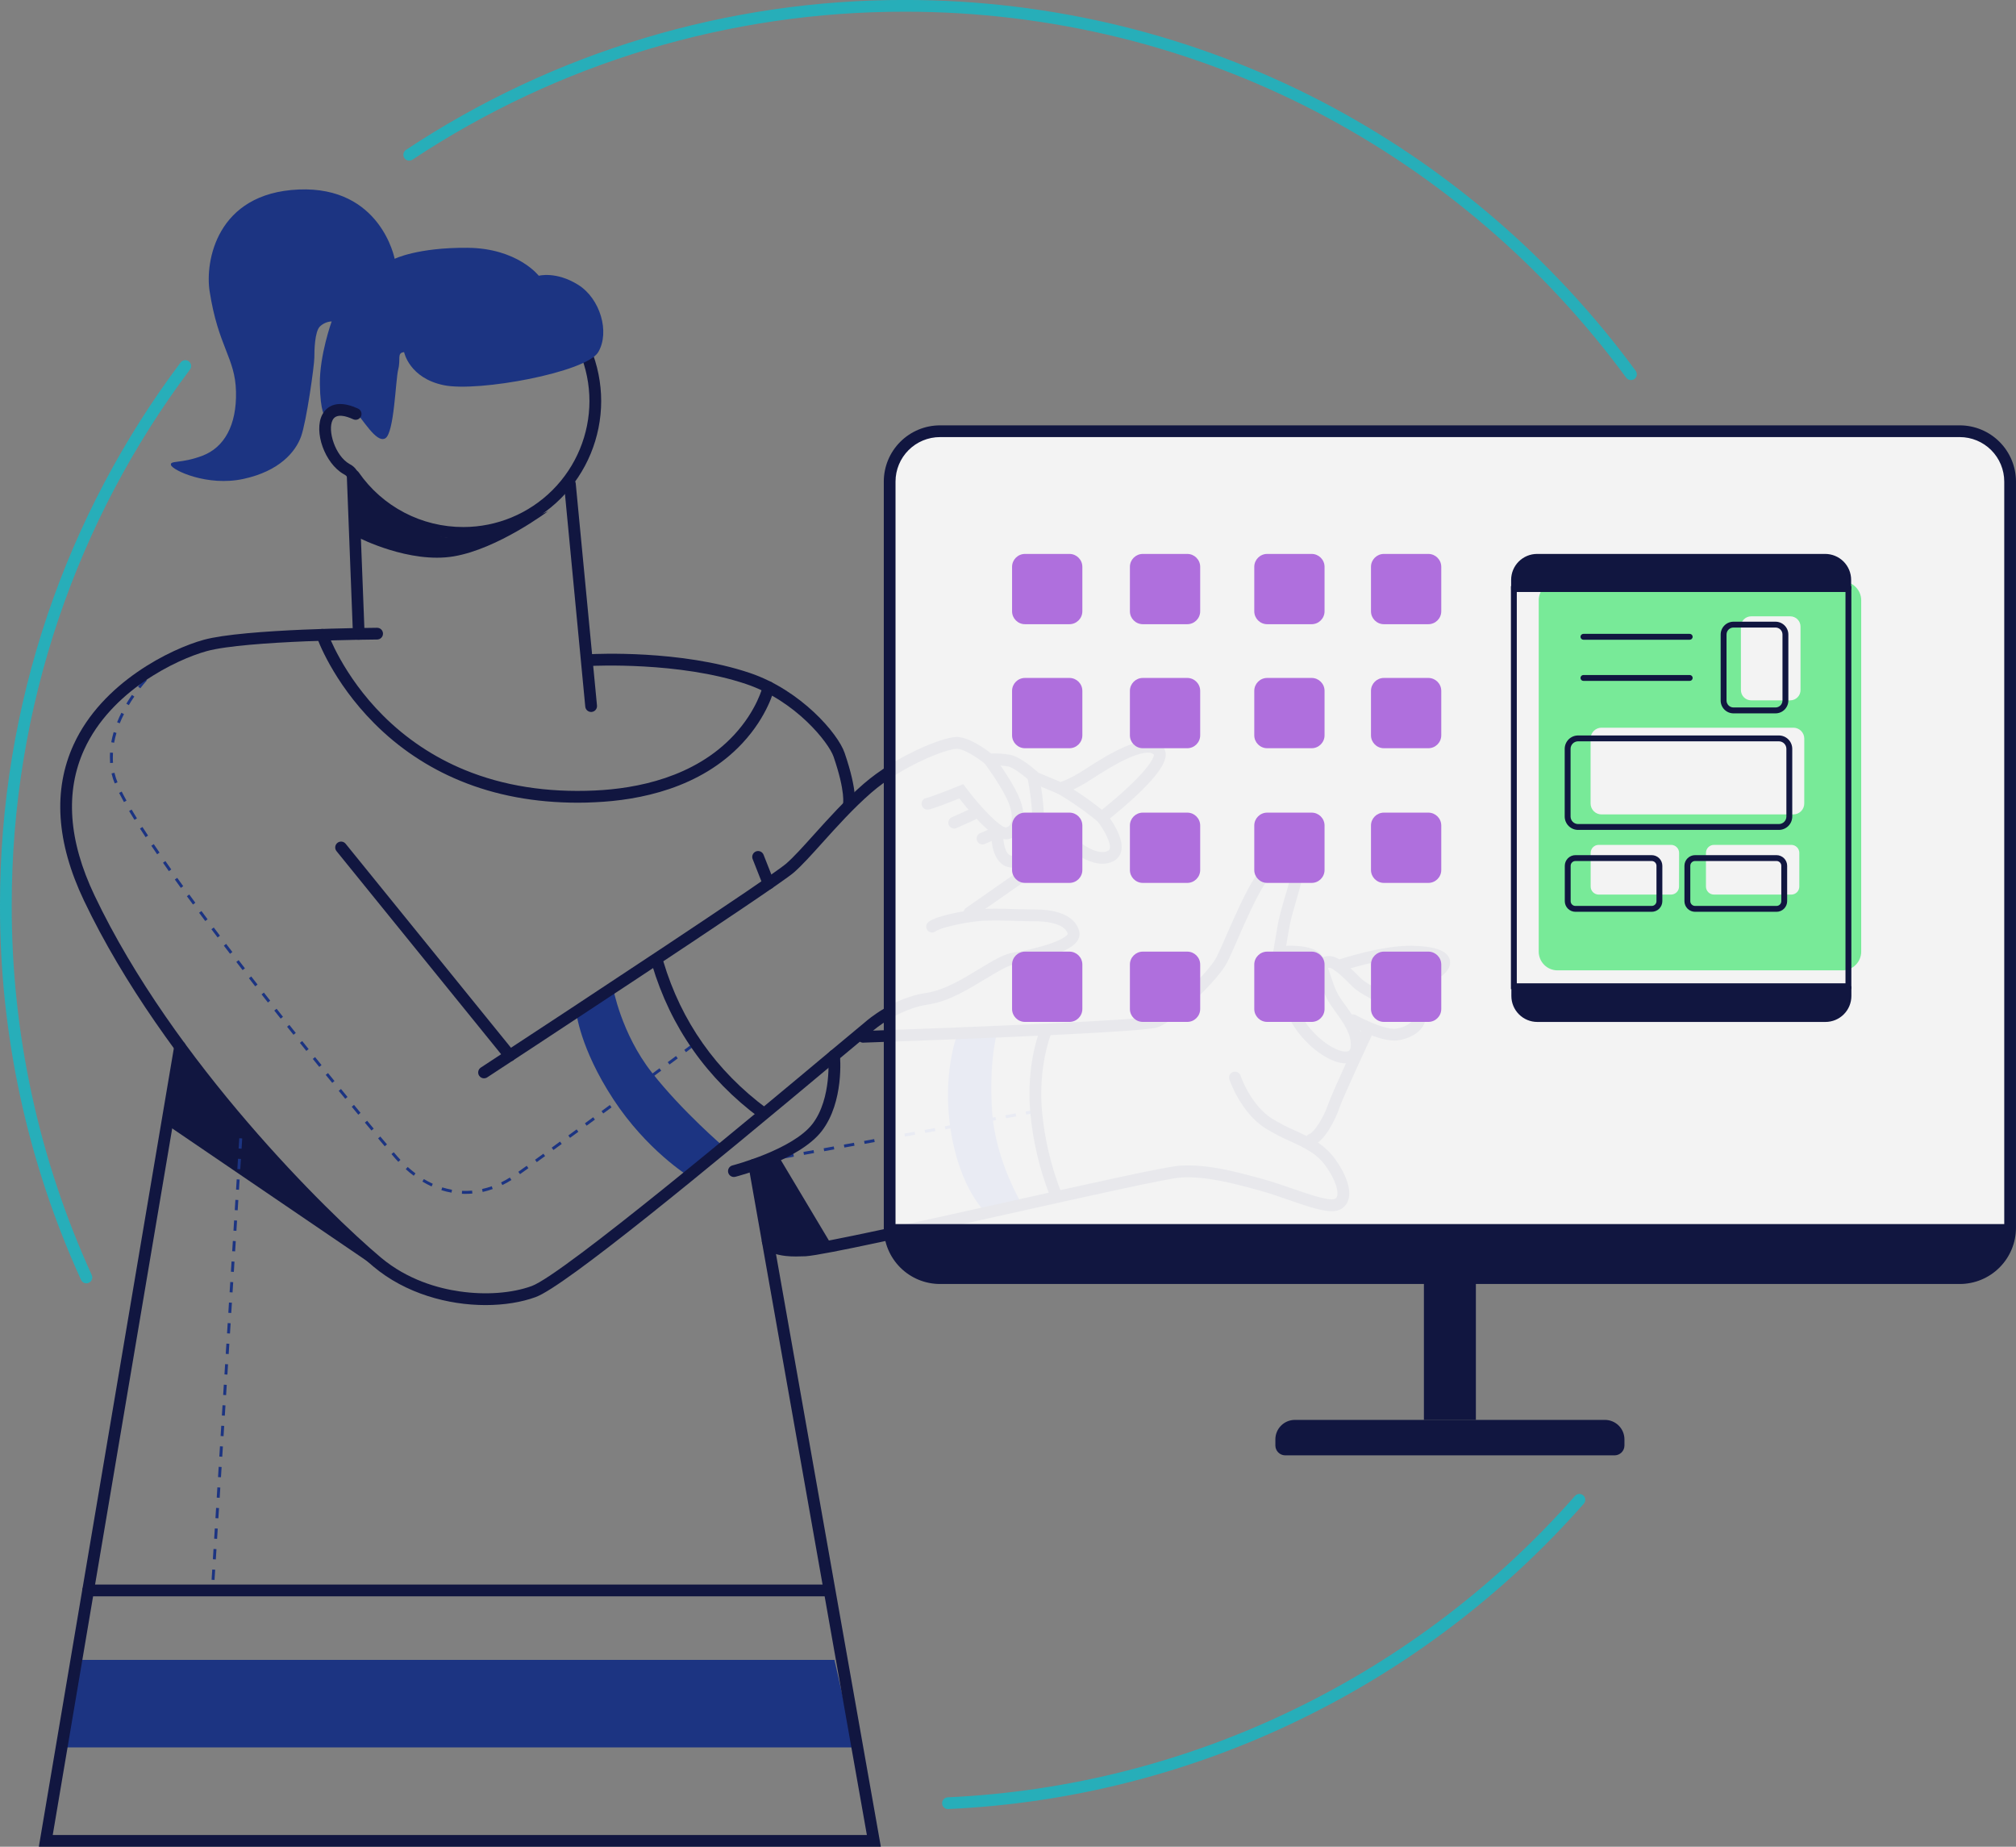 <svg width="725" height="664" viewBox="0 0 725 664" fill="none" xmlns="http://www.w3.org/2000/svg">
<rect x="0" y="0" width="725" height="664" fill="#808080" stroke="none"/>
<g clip-path="url(#clip0_260_846)">
<path d="M586.511 136.652C586.179 136.652 585.851 136.574 585.555 136.424C585.259 136.273 585.003 136.055 584.807 135.787C555.418 95.753 517.221 63.006 473.164 40.073C450.808 28.485 427.159 19.58 402.712 13.544C377.44 7.33 351.51 4.195 325.486 4.209C262.483 4.112 200.854 22.619 148.333 57.409C147.867 57.717 147.297 57.828 146.75 57.718C146.202 57.607 145.72 57.283 145.411 56.818C145.257 56.587 145.15 56.328 145.097 56.056C145.043 55.784 145.044 55.504 145.099 55.232C145.154 54.96 145.262 54.702 145.417 54.471C145.571 54.241 145.77 54.044 146.002 53.891C199.214 18.644 261.654 -0.107 325.486 -0.011C351.853 -0.011 378.123 3.177 403.724 9.483C428.495 15.607 452.454 24.636 475.106 36.381C519.742 59.605 558.443 92.775 588.22 133.329C588.385 133.553 588.504 133.807 588.57 134.076C588.636 134.346 588.649 134.626 588.606 134.9C588.564 135.175 588.469 135.438 588.324 135.675C588.18 135.913 587.991 136.119 587.766 136.283C587.398 136.536 586.958 136.665 586.511 136.652Z" fill="#27AEB9"/>
<path d="M340.916 650.456C340.373 650.457 339.851 650.248 339.458 649.874C339.065 649.5 338.831 648.989 338.806 648.447C338.792 648.17 338.834 647.893 338.927 647.631C339.021 647.37 339.165 647.13 339.352 646.925C339.539 646.72 339.764 646.553 340.015 646.435C340.266 646.317 340.538 646.25 340.815 646.237C384.426 644.26 427.163 633.334 466.369 614.139C504.423 595.57 538.421 569.65 566.401 537.875C566.584 537.667 566.807 537.496 567.056 537.374C567.305 537.252 567.575 537.18 567.852 537.162C568.129 537.145 568.406 537.182 568.669 537.271C568.931 537.361 569.174 537.502 569.382 537.685C569.59 537.869 569.759 538.091 569.881 538.34C570.003 538.589 570.075 538.86 570.092 539.137C570.109 539.414 570.071 539.691 569.981 539.953C569.891 540.215 569.75 540.457 569.566 540.665C541.219 572.858 506.775 599.118 468.221 617.931C428.492 637.381 385.186 648.45 340.995 650.451L340.916 650.456Z" fill="#27AEB9"/>
<path d="M31.072 461.437C30.666 461.437 30.27 461.32 29.929 461.1C29.589 460.88 29.319 460.567 29.152 460.198C9.835 417.89 -0.11 371.909 -8.10924e-05 325.402C-0.038 289.834 5.765 254.5 17.177 220.811C28.205 188.315 44.327 157.777 64.94 130.339C65.106 130.117 65.314 129.931 65.553 129.79C65.791 129.648 66.055 129.555 66.329 129.516C66.604 129.477 66.883 129.492 67.152 129.561C67.42 129.63 67.672 129.751 67.894 129.917C68.116 130.083 68.302 130.292 68.444 130.53C68.585 130.768 68.678 131.032 68.717 131.307C68.756 131.581 68.741 131.86 68.672 132.128C68.603 132.397 68.482 132.649 68.316 132.871C47.972 159.952 32.06 190.093 21.175 222.167C9.909 255.418 4.181 290.294 4.22 325.402C4.113 371.305 13.928 416.688 32.992 458.447C33.107 458.699 33.171 458.972 33.18 459.25C33.189 459.527 33.143 459.804 33.045 460.063C32.947 460.323 32.798 460.561 32.608 460.763C32.418 460.965 32.19 461.128 31.937 461.242C31.665 461.366 31.371 461.432 31.072 461.437Z" fill="#27AEB9"/>
<path d="M280.328 416.301L298.829 447.266C298.829 447.266 286.015 450.151 282.76 449.491C279.505 448.832 276.087 443.02 276.087 443.02L271.471 420.141L280.328 416.301Z" fill="#111640"/>
<path d="M136.263 456.327L61.073 405.152L65.109 379.541L136.263 456.327Z" fill="#111640"/>
<path d="M167.324 429.26C166.918 429.26 166.517 429.26 166.111 429.234L166.158 428.179C167.365 428.23 168.574 428.201 169.777 428.094L169.872 429.149C169.023 429.223 168.174 429.26 167.324 429.26ZM162.376 428.827C161.141 428.609 159.921 428.309 158.725 427.931L159.042 426.929C160.194 427.287 161.368 427.574 162.555 427.788L162.376 428.827ZM173.581 428.574L173.354 427.519C174.537 427.26 175.703 426.929 176.846 426.528L177.194 427.525C176.012 427.945 174.805 428.296 173.581 428.574ZM155.217 426.591C154.08 426.07 152.973 425.487 151.899 424.845L152.426 423.938C153.465 424.562 154.538 425.128 155.639 425.631L155.217 426.591ZM180.655 426.101L180.191 425.151C181.277 424.62 182.333 424.03 183.356 423.385L183.915 424.281C182.861 424.944 181.773 425.551 180.655 426.101ZM148.792 422.752C147.816 422.024 146.85 421.222 145.911 420.373L146.618 419.592C147.531 420.415 148.475 421.175 149.425 421.908L148.792 422.752ZM187.012 422.177L186.4 421.317C187.291 420.684 188.304 419.967 189.417 419.165L190.03 420.02C188.916 420.821 187.903 421.544 187.012 422.177ZM193.036 417.852L192.419 416.998L195.416 414.825L196.033 415.679L193.036 417.852ZM143.247 417.752C142.91 417.393 142.577 417.024 142.24 416.649C141.818 416.168 141.332 415.609 140.784 414.972L141.58 414.287L143.031 415.948C143.358 416.323 143.685 416.681 144.018 417.034L143.247 417.752ZM199.029 413.496L198.407 412.646L201.393 410.458L202.015 411.312L199.029 413.496ZM138.363 412.151C137.629 411.286 136.827 410.342 135.967 409.318L136.774 408.643C137.634 409.656 138.431 410.605 139.17 411.47L138.363 412.151ZM205.001 409.123L204.378 408.274L207.364 406.085L207.987 406.935L205.001 409.123ZM133.588 406.486L131.214 403.644L132.027 402.968L134.395 405.811L133.588 406.486ZM210.967 404.746L210.345 403.897L213.325 401.708L213.948 402.557L210.967 404.746ZM128.851 400.795L126.493 397.942L127.305 397.267L129.663 400.12L128.851 400.795ZM216.95 400.358L216.327 399.509L219.302 397.315L219.93 398.164L216.95 400.358ZM222.906 395.964L222.283 395.115L225.258 392.916L225.886 393.765L222.906 395.964ZM124.161 395.084L121.814 392.22L122.631 391.555L124.979 394.414L124.161 395.084ZM228.861 391.566L228.234 390.717L231.209 388.517L231.837 389.361L228.861 391.566ZM119.477 389.356L117.139 386.487L117.957 385.822L120.294 388.691L119.477 389.356ZM234.812 387.162L234.184 386.313L237.16 384.108L237.787 384.957L234.812 387.162ZM114.813 383.612C114.043 382.67 113.267 381.712 112.487 380.738L113.31 380.074L115.631 382.948L114.813 383.612ZM240.763 382.753L240.135 381.904L243.11 379.694L243.738 380.543L240.763 382.753ZM246.719 378.333L246.086 377.489L248.122 375.976L248.966 376.397C248.945 376.661 248.945 376.661 246.698 378.328L246.719 378.333ZM110.166 377.858L107.85 374.973L108.673 374.314L110.989 377.194L110.166 377.858ZM105.539 372.057L103.234 369.167L104.062 368.513L106.367 371.403L105.539 372.057ZM100.934 366.255L98.639 363.355L99.467 362.701L101.762 365.601L100.934 366.255ZM96.349 360.454L94.065 357.542L94.899 356.894L97.177 359.8L96.349 360.454ZM91.791 354.652C91.032 353.682 90.274 352.71 89.518 351.736L90.351 351.087C91.106 352.063 91.865 353.033 92.62 354.004L91.791 354.652ZM87.244 348.803L84.981 345.871L85.82 345.227L88.078 348.16L87.244 348.803ZM82.734 342.944L80.497 340.017L81.336 339.373C82.074 340.349 82.823 341.325 83.567 342.3L82.734 342.944ZM78.255 337.068L76.029 334.12L76.873 333.482C77.611 334.463 78.35 335.449 79.099 336.43L78.255 337.068ZM73.808 331.161L71.597 328.192L72.447 327.564C73.175 328.551 73.913 329.537 74.652 330.529L73.808 331.161ZM69.397 325.223L67.208 322.238L68.063 321.615C68.78 322.602 69.513 323.593 70.247 324.595L69.397 325.223ZM65.035 319.247C64.302 318.235 63.584 317.232 62.872 316.241L63.732 315.629C64.435 316.621 65.154 317.619 65.889 318.625L65.035 319.247ZM60.725 313.229C60.002 312.206 59.29 311.199 58.614 310.202L59.48 309.596C60.171 310.592 60.883 311.6 61.59 312.618L60.725 313.229ZM56.504 307.159C55.801 306.104 55.106 305.083 54.421 304.095L55.291 303.504C55.966 304.506 56.661 305.524 57.375 306.558L56.504 307.159ZM52.363 301.015C51.66 299.96 50.984 298.924 50.337 297.908L51.224 297.339C51.874 298.344 52.548 299.376 53.244 300.434L52.363 301.015ZM48.354 294.775C47.673 293.678 47.025 292.613 46.429 291.611L47.336 291.083C47.927 292.08 48.575 293.146 49.251 294.248L48.354 294.775ZM44.572 288.383C43.923 287.218 43.337 286.11 42.825 285.092L43.77 284.617C44.297 285.625 44.851 286.727 45.495 287.872L44.572 288.383ZM41.264 281.69C40.828 280.648 40.475 279.572 40.209 278.473C40.182 278.341 40.151 278.209 40.124 278.083L41.179 277.861L41.258 278.241C41.514 279.282 41.851 280.301 42.266 281.289L41.264 281.69ZM39.597 274.354C39.549 273.689 39.528 273.004 39.528 272.323C39.528 271.754 39.528 271.174 39.576 270.599L40.631 270.662C40.599 271.216 40.583 271.775 40.583 272.323C40.583 272.977 40.583 273.637 40.652 274.28L39.597 274.354ZM41.063 267.06L40.008 266.875C40.231 265.646 40.52 264.429 40.873 263.231L41.886 263.526C41.54 264.693 41.257 265.878 41.037 267.076L41.063 267.06ZM43.094 260.082L42.113 259.692C42.562 258.569 43.078 257.419 43.643 256.285L44.587 256.754C43.996 257.894 43.495 259.001 43.057 260.098L43.094 260.082ZM46.339 253.548L45.431 253.02C46.054 251.965 46.729 250.911 47.436 249.856L48.306 250.452C47.573 251.496 46.908 252.535 46.312 253.563L46.339 253.548ZM50.469 247.498L49.636 246.855C50.385 245.884 51.182 244.914 51.994 243.975L52.796 244.661C51.952 245.605 51.171 246.559 50.432 247.514L50.469 247.498ZM55.27 241.955L54.516 241.222C56.098 239.571 57.153 238.659 57.217 238.617L57.908 239.418C57.908 239.418 56.8 240.357 55.233 241.971L55.27 241.955Z" fill="#1C3482"/>
<path d="M281.863 416.555L281.673 415.5L285.308 414.84L285.493 415.895L281.863 416.555ZM289.127 415.241L288.938 414.187L292.572 413.527L292.762 414.582L289.127 415.241ZM296.397 413.923L296.207 412.868L299.842 412.209L300.026 413.264L296.397 413.923ZM303.661 412.604L303.471 411.549L307.106 410.89L307.296 411.945L303.661 412.604ZM310.931 411.286L310.741 410.231L314.376 409.572L314.56 410.626L310.931 411.286ZM318.195 409.967L318.005 408.912L321.64 408.253L321.83 409.308L318.195 409.967ZM325.464 408.649L325.274 407.594L328.909 406.935L329.094 407.989L325.464 408.649ZM332.729 407.33L332.538 406.275L336.173 405.616L336.363 406.671L332.729 407.33ZM339.998 406.012L339.808 404.957L343.443 404.298L343.627 405.352L339.998 406.012ZM347.262 404.693L347.072 403.638L350.707 402.979L350.897 404.034L347.262 404.693ZM354.531 403.375L354.342 402.32L357.976 401.66L358.166 402.715L354.531 403.375ZM361.796 402.056L361.606 401.001L365.241 400.342L365.43 401.397L361.796 402.056ZM369.065 400.738L368.875 399.683L372.51 399.023L372.695 400.078L369.065 400.738Z" fill="#1C3482"/>
<path d="M76.91 571.882L75.855 571.814V571.698L76.91 571.766V571.882ZM77.147 568.08L76.092 568.016L76.324 564.325L77.379 564.393L77.147 568.08ZM77.611 560.696L76.556 560.627L76.788 556.936L77.843 556.999L77.611 560.696ZM78.075 553.312L77.02 553.244L77.252 549.552L78.308 549.615L78.075 553.312ZM78.534 545.929L77.479 545.86L77.711 542.168L78.766 542.237L78.534 545.929ZM78.999 538.545L77.944 538.481L78.171 534.79L79.225 534.858L78.999 538.545ZM79.463 531.161L78.408 531.098L78.64 527.406L79.695 527.469L79.463 531.161ZM79.927 523.777L78.872 523.709L79.104 520.017L80.159 520.08L79.927 523.777ZM80.391 516.393L79.336 516.325L79.568 512.633L80.624 512.702L80.391 516.393ZM80.85 509.01L79.795 508.946L80.027 505.255L81.082 505.323L80.85 509.01ZM81.315 501.626L80.26 501.563L80.486 497.871L81.541 497.934L81.315 501.626ZM81.779 494.242L80.724 494.174L80.956 490.482L82.011 490.545L81.779 494.242ZM82.243 486.858L81.188 486.79L81.42 483.098L82.475 483.167L82.243 486.858ZM82.707 479.475L81.652 479.411L81.884 475.72L82.939 475.788L82.707 479.475ZM83.166 472.091L82.111 472.028L82.343 468.336L83.398 468.399L83.166 472.091ZM83.63 464.707L82.575 464.639L82.808 460.947L83.863 461.01L83.63 464.707ZM84.095 457.323L83.04 457.255L83.272 453.563L84.327 453.632L84.095 457.323ZM84.559 449.94L83.504 449.876L83.736 446.185L84.791 446.253L84.559 449.94ZM85.018 442.556L83.963 442.493L84.195 438.801L85.25 438.869L85.018 442.556ZM85.482 435.172L84.427 435.104L84.654 431.412L85.709 431.475L85.482 435.172ZM85.946 427.788L84.891 427.72L85.123 424.028L86.178 424.097L85.946 427.788ZM86.41 420.405L85.355 420.341L85.588 416.65L86.643 416.718L86.41 420.405ZM86.875 413.021L85.82 412.958L86.052 409.266L87.107 409.334L86.875 413.021Z" fill="#1C3482"/>
<path d="M344.419 371.529C344.419 371.529 338.584 385.896 341.982 406.866C345.379 427.836 354.569 436.058 354.569 436.058L367.636 433.147C367.636 433.147 357.876 417.551 356.742 399.15C355.608 380.749 358.657 370.96 358.657 370.96L344.419 371.529Z" fill="#1C3482"/>
<path d="M220.447 355.106C220.447 355.106 223.354 371.529 234.395 385.611C245.437 399.693 260.382 412.42 260.382 412.42L247.61 422.862C247.61 422.862 232.554 413.575 220.521 395.168C208.488 376.761 207.222 363.829 207.222 363.829L220.447 355.106Z" fill="#1C3482"/>
<path d="M300.084 596.818H28.677L22.146 628.3H307.206L300.084 596.818Z" fill="#1C3482"/>
<path d="M129.041 193.354C129.041 193.354 147.283 202.737 163.194 200.037C179.104 197.336 197.088 183.808 197.088 183.808C197.088 183.808 166.865 197.315 156.51 192.167C146.154 187.02 127.706 174.035 127.706 174.035L129.041 193.354Z" fill="#111640"/>
<path d="M174.62 469.248C161.173 469.248 145.88 465.14 134.269 455.393C115.077 439.286 58.958 384.235 30.186 323.788C20.247 302.903 19.002 284.032 26.493 267.693C36.775 245.246 61.585 233.253 73.269 230.046C87.814 226.054 133.678 225.737 135.624 225.721C136.184 225.721 136.721 225.944 137.116 226.339C137.512 226.735 137.734 227.272 137.734 227.831C137.734 228.391 137.512 228.927 137.116 229.323C136.721 229.718 136.184 229.941 135.624 229.941C135.155 229.941 88.373 230.268 74.361 234.112C63.331 237.14 39.934 248.421 30.307 269.449C23.364 284.596 24.604 302.27 34 321.974C62.444 381.745 117.983 436.216 136.985 452.165C146.555 460.198 157.649 463.241 165.272 464.327C174.636 465.699 184.084 464.997 191.195 462.413C202.516 458.299 272.436 399.82 298.739 377.806C304.716 372.806 309.042 369.188 311.194 367.431C311.97 366.746 321.291 358.713 333.24 356.984C339.512 356.071 346.202 352.015 352.105 348.429C356.853 345.549 360.946 343.065 364.275 342.543C368.484 341.881 372.638 340.91 376.704 339.637C383.472 337.448 384.015 335.808 384.021 335.792C382.855 331.573 374.715 331.235 372.246 331.235C370.252 331.235 367.962 331.172 365.541 331.103C360.635 330.966 355.069 330.808 351.461 331.225C345.168 331.947 338.019 333.677 336.474 334.843C336.027 335.18 335.465 335.325 334.911 335.248C334.357 335.171 333.857 334.877 333.52 334.431C333.183 333.985 333.037 333.423 333.114 332.87C333.191 332.316 333.485 331.815 333.931 331.478C337.096 329.078 347.315 327.454 350.976 327.032C354.89 326.578 360.366 326.737 365.662 326.884C368.052 326.953 370.31 327.016 372.246 327.016C381.109 327.016 386.732 329.759 388.072 334.732C388.233 335.324 388.262 335.945 388.158 336.549C388.054 337.154 387.82 337.729 387.471 338.234C384.068 343.508 368.084 346.219 364.913 346.715C362.407 347.105 358.456 349.5 354.278 352.036C348.032 355.828 340.953 360.127 333.831 361.155C322.9 362.738 314.037 370.533 313.953 370.612L313.879 370.67C311.769 372.405 307.428 376.028 301.429 381.039C253.571 421.08 203.212 462.529 192.619 466.379C187.545 468.23 181.309 469.248 174.62 469.248Z" fill="#111640"/>
<path d="M174.077 387.721C173.727 387.722 173.382 387.635 173.073 387.47C172.765 387.304 172.502 387.064 172.31 386.772C172.157 386.54 172.053 386.281 172.001 386.008C171.949 385.736 171.951 385.456 172.007 385.185C172.064 384.914 172.173 384.656 172.329 384.427C172.485 384.198 172.685 384.002 172.916 383.85C208.652 360.443 277.59 315.007 282.713 310.54C285.456 308.15 288.811 304.422 292.694 300.102C297.969 294.258 303.914 287.634 310.54 281.87C322.072 271.849 338.553 265.246 343.686 264.992C348.154 264.776 354.321 269.285 356.394 270.91C358.704 270.847 361.015 271.01 363.294 271.395C366.834 272.06 371.866 276.427 373.407 277.824L381.462 281.194C383.717 280.334 385.89 279.275 387.956 278.03C388.558 277.671 389.46 277.091 390.504 276.421C398.497 271.29 413.373 261.738 418.575 269.069L418.743 269.344C419.872 271.601 419.799 275.498 409.037 285.693C405.223 289.301 401.298 292.55 399.161 294.264C401.081 297.027 404.131 302.201 403.207 306.088C403.013 306.902 402.633 307.659 402.095 308.3C401.558 308.941 400.878 309.447 400.111 309.78C397.03 311.209 393.132 310.656 388.827 308.198C387.434 307.388 386.108 306.469 384.86 305.45L349.826 329.922C349.598 330.08 349.342 330.192 349.071 330.252C348.8 330.311 348.52 330.316 348.247 330.267C347.974 330.218 347.714 330.116 347.481 329.966C347.247 329.816 347.046 329.622 346.888 329.395C346.729 329.167 346.617 328.911 346.558 328.64C346.499 328.369 346.493 328.089 346.542 327.816C346.591 327.544 346.694 327.283 346.844 327.05C346.993 326.817 347.187 326.615 347.415 326.457L385.203 300.086L386.453 301.268C388.468 303.177 394.551 307.744 398.344 305.983C398.534 305.916 398.704 305.802 398.837 305.65C398.97 305.498 399.062 305.315 399.103 305.118C399.631 302.866 396.793 297.956 394.603 295.192L393.274 293.52L394.967 292.212C395.02 292.17 400.601 287.845 405.877 282.887C414.581 274.697 414.993 271.854 414.977 271.332C413.394 269.649 408.799 271.274 406.146 272.418C401.361 274.491 396.202 277.803 392.788 279.997C391.665 280.714 390.779 281.284 390.109 281.68C385.255 284.549 382.101 285.467 381.969 285.503L381.257 285.709L371.096 281.453L370.817 281.2C368.532 279.09 364.444 275.926 362.518 275.567C360.299 275.21 358.049 275.079 355.803 275.177L354.98 275.224L354.342 274.697C351.704 272.519 346.534 269.106 343.891 269.233C340.093 269.412 324.673 275.187 313.294 285.055C306.863 290.651 300.997 297.186 295.817 302.929C291.839 307.349 288.405 311.167 285.472 313.725C278.851 319.485 179.437 384.604 175.216 387.373C174.878 387.596 174.482 387.717 174.077 387.721Z" fill="#111640"/>
<path d="M361.78 301.779C359.844 301.779 356.736 300.419 350.749 293.894C348.333 291.257 346.191 288.62 344.999 287.086C334.976 291.099 333.921 291.099 333.541 291.099C332.981 291.099 332.444 290.877 332.049 290.481C331.653 290.086 331.431 289.549 331.431 288.99C331.429 288.457 331.629 287.944 331.99 287.553C332.351 287.162 332.846 286.921 333.377 286.88C334.432 286.658 340.04 284.528 344.904 282.566L346.407 281.959L347.378 283.257C353.118 290.899 359.817 297.539 361.78 297.539H361.817C362.169 297.462 362.498 297.304 362.777 297.077C363.057 296.85 363.279 296.56 363.426 296.231C364.317 294.39 363.858 290.957 362.26 287.534C359.622 281.859 354.046 274.396 353.988 274.349C353.652 273.901 353.508 273.338 353.587 272.785C353.666 272.231 353.962 271.731 354.41 271.395C354.632 271.229 354.884 271.108 355.153 271.039C355.421 270.97 355.7 270.955 355.975 270.994C356.249 271.034 356.513 271.126 356.751 271.268C356.99 271.409 357.198 271.595 357.364 271.817C357.602 272.133 363.262 279.728 366.085 285.783C368.295 290.53 368.722 295.028 367.224 298.098C366.802 298.997 366.179 299.788 365.404 300.409C364.628 301.029 363.72 301.464 362.75 301.679C362.432 301.75 362.106 301.784 361.78 301.779Z" fill="#111640"/>
<path d="M364.766 311.995C364.265 311.995 363.764 311.961 363.268 311.895C357.961 311.204 356.547 304.511 356.547 300.672C356.547 300.112 356.769 299.576 357.165 299.18C357.561 298.784 358.097 298.562 358.657 298.562C359.217 298.562 359.753 298.784 360.149 299.18C360.545 299.576 360.767 300.112 360.767 300.672C360.767 302.08 361.295 307.386 363.811 307.713C366.533 308.066 369.266 307.286 370.817 299.274C372.204 292.091 369.493 279.591 369.466 279.47C369.345 278.927 369.443 278.357 369.739 277.886C370.036 277.415 370.506 277.08 371.049 276.954C371.592 276.833 372.162 276.931 372.633 277.227C373.104 277.523 373.439 277.994 373.565 278.536C373.686 279.064 376.488 292.017 374.937 300.049C374.372 303.098 372.653 311.995 364.766 311.995Z" fill="#111640"/>
<path d="M396.249 295.983C395.751 295.984 395.269 295.808 394.888 295.487C390.308 291.699 385.43 288.287 380.301 285.282C380.063 285.14 379.855 284.953 379.689 284.73C379.523 284.508 379.402 284.255 379.334 283.986C379.266 283.717 379.252 283.438 379.292 283.163C379.332 282.888 379.426 282.625 379.568 282.386C379.711 282.148 379.898 281.941 380.121 281.775C380.343 281.61 380.596 281.49 380.865 281.422C381.134 281.355 381.414 281.341 381.689 281.381C381.963 281.422 382.226 281.516 382.464 281.659C387.79 284.782 392.855 288.328 397.61 292.265C397.822 292.443 397.997 292.662 398.125 292.908C398.252 293.154 398.33 293.423 398.353 293.7C398.377 293.976 398.346 294.254 398.262 294.518C398.178 294.783 398.042 295.028 397.863 295.24C397.664 295.473 397.417 295.661 397.138 295.789C396.86 295.918 396.556 295.984 396.249 295.983Z" fill="#111640"/>
<path d="M384.991 304.907C384.572 304.907 384.163 304.782 383.815 304.548C383.773 304.517 379.563 301.69 377.833 300.761C376.607 300.188 375.307 299.787 373.971 299.569C373.418 299.481 372.923 299.177 372.595 298.724C372.267 298.271 372.132 297.706 372.22 297.154C372.308 296.602 372.611 296.108 373.063 295.78C373.515 295.452 374.079 295.316 374.63 295.403C376.436 295.691 378.188 296.244 379.832 297.043C381.742 298.072 385.989 300.925 386.163 301.046C386.627 301.358 386.948 301.842 387.056 302.391C387.164 302.94 387.049 303.509 386.738 303.973C386.545 304.26 386.285 304.495 385.981 304.658C385.676 304.82 385.337 304.906 384.991 304.907Z" fill="#111640"/>
<path d="M343.153 297.898C342.746 297.898 342.348 297.78 342.006 297.56C341.664 297.339 341.394 297.024 341.227 296.653C340.997 296.143 340.979 295.563 341.177 295.039C341.375 294.516 341.772 294.093 342.282 293.863L348.903 290.888C349.413 290.658 349.993 290.64 350.516 290.838C351.04 291.036 351.463 291.433 351.693 291.943C351.923 292.453 351.941 293.033 351.744 293.557C351.546 294.08 351.148 294.503 350.638 294.733L344.018 297.708C343.746 297.831 343.451 297.896 343.153 297.898Z" fill="#111640"/>
<path d="M353.339 303.631C352.93 303.63 352.529 303.511 352.186 303.287C351.843 303.063 351.573 302.745 351.408 302.37C351.182 301.861 351.165 301.284 351.363 300.763C351.561 300.242 351.956 299.821 352.463 299.591L356.715 297.729C356.969 297.618 357.243 297.557 357.52 297.552C357.797 297.546 358.072 297.595 358.331 297.696C358.589 297.797 358.824 297.948 359.024 298.14C359.224 298.332 359.384 298.561 359.495 298.815C359.718 299.327 359.729 299.907 359.526 300.427C359.322 300.947 358.92 301.365 358.409 301.59L354.162 303.451C353.903 303.566 353.623 303.627 353.339 303.631Z" fill="#111640"/>
<path d="M183.33 381.65C183.015 381.651 182.705 381.581 182.421 381.446C182.137 381.311 181.887 381.114 181.689 380.87L121.022 306.035C120.848 305.82 120.717 305.572 120.638 305.307C120.559 305.041 120.533 304.762 120.562 304.486C120.591 304.211 120.674 303.943 120.806 303.699C120.939 303.456 121.118 303.24 121.333 303.066C121.768 302.715 122.324 302.55 122.88 302.609C123.436 302.667 123.946 302.943 124.298 303.377L184.965 378.212C185.14 378.427 185.271 378.675 185.349 378.94C185.428 379.206 185.454 379.485 185.425 379.761C185.396 380.037 185.313 380.304 185.181 380.548C185.049 380.791 184.87 381.007 184.654 381.181C184.279 381.484 183.812 381.65 183.33 381.65Z" fill="#111640"/>
<path d="M276.409 319.796C275.985 319.797 275.57 319.67 275.219 319.432C274.868 319.194 274.597 318.856 274.441 318.461L270.669 308.878C270.463 308.358 270.473 307.777 270.696 307.264C270.918 306.751 271.336 306.347 271.856 306.141C272.377 305.935 272.957 305.945 273.471 306.167C273.984 306.39 274.388 306.807 274.594 307.328L278.371 316.911C278.473 317.169 278.523 317.444 278.518 317.721C278.513 317.999 278.453 318.272 278.343 318.526C278.232 318.781 278.072 319.011 277.873 319.203C277.673 319.395 277.437 319.547 277.179 319.648C276.934 319.745 276.672 319.795 276.409 319.796Z" fill="#111640"/>
<path d="M263.922 423.189C263.454 423.189 263 423.033 262.631 422.747C262.261 422.461 261.997 422.06 261.88 421.607C261.741 421.066 261.822 420.491 262.106 420.01C262.39 419.528 262.853 419.179 263.394 419.039C263.611 418.986 285.087 413.369 292.198 404.087C299.23 394.899 297.863 379.905 297.853 379.752C297.798 379.195 297.968 378.64 298.323 378.207C298.678 377.775 299.19 377.502 299.747 377.447C300.304 377.393 300.859 377.561 301.292 377.916C301.724 378.272 301.997 378.784 302.052 379.34C302.121 380.021 303.609 396.128 295.548 406.65C287.55 417.093 265.388 422.883 264.449 423.126C264.277 423.167 264.099 423.189 263.922 423.189Z" fill="#111640"/>
<path d="M316.776 664H13.969L62.666 376.033C62.712 375.76 62.812 375.499 62.959 375.264C63.106 375.029 63.298 374.826 63.524 374.665C63.75 374.504 64.005 374.39 64.275 374.328C64.545 374.266 64.825 374.257 65.098 374.304C65.371 374.35 65.633 374.449 65.868 374.596C66.103 374.743 66.306 374.935 66.467 375.161C66.628 375.387 66.742 375.642 66.804 375.912C66.866 376.182 66.875 376.462 66.829 376.735L18.965 659.781H311.748L269.16 419.155C269.064 418.604 269.189 418.038 269.51 417.58C269.83 417.122 270.319 416.81 270.869 416.713C271.142 416.664 271.422 416.67 271.693 416.729C271.964 416.789 272.22 416.901 272.448 417.06C272.675 417.219 272.869 417.421 273.018 417.654C273.167 417.888 273.269 418.149 273.317 418.422L316.776 664Z" fill="#111640"/>
<path d="M297.484 573.96H31.689C31.13 573.96 30.593 573.738 30.197 573.343C29.802 572.947 29.579 572.41 29.579 571.851C29.579 571.291 29.802 570.755 30.197 570.359C30.593 569.963 31.13 569.741 31.689 569.741H297.484C298.044 569.741 298.58 569.963 298.976 570.359C299.372 570.755 299.594 571.291 299.594 571.851C299.594 572.41 299.372 572.947 298.976 573.343C298.58 573.738 298.044 573.96 297.484 573.96Z" fill="#111640"/>
<path d="M212.587 255.99C212.061 255.992 211.552 255.797 211.162 255.444C210.771 255.091 210.527 254.604 210.477 254.08L202.849 174.236C202.796 173.679 202.966 173.124 203.322 172.693C203.678 172.262 204.191 171.99 204.748 171.936C205.305 171.883 205.86 172.054 206.291 172.41C206.722 172.766 206.995 173.278 207.048 173.835L214.692 253.674C214.719 253.95 214.691 254.229 214.61 254.494C214.529 254.76 214.397 255.006 214.221 255.22C214.044 255.435 213.827 255.612 213.582 255.742C213.337 255.872 213.069 255.953 212.793 255.979L212.587 255.99Z" fill="#111640"/>
<path d="M307.137 290.545L303.149 289.164V289.243C303.149 289.201 304.204 284.96 299.762 272.049C298.053 267.07 286.205 252.007 268.369 245.969C244.26 237.82 213.014 239.434 212.703 239.434C212.145 239.464 211.598 239.272 211.181 238.899C210.765 238.526 210.513 238.004 210.482 237.446C210.466 237.167 210.505 236.888 210.597 236.625C210.689 236.362 210.832 236.12 211.019 235.912C211.205 235.705 211.431 235.536 211.683 235.417C211.935 235.297 212.208 235.228 212.487 235.215C213.795 235.146 244.841 233.564 269.703 241.981C287.919 248.142 301.356 263.706 303.735 270.688C308.599 284.876 307.443 289.717 307.137 290.545Z" fill="#111640"/>
<path d="M310.435 374.91C309.888 374.91 309.362 374.698 308.968 374.319C308.575 373.939 308.344 373.421 308.325 372.874C308.315 372.597 308.36 372.321 308.457 372.061C308.554 371.801 308.701 371.563 308.89 371.361C309.079 371.158 309.306 370.994 309.559 370.879C309.811 370.764 310.084 370.7 310.361 370.691C350.079 369.33 410.677 366.804 414.813 365.417C420.199 363.624 434.902 349.357 437.529 344.104C438.41 342.342 439.639 339.584 441.016 336.388C444.071 329.41 447.874 320.734 451.24 315.582C456.367 307.739 460.076 303.124 463.853 302.734C464.581 302.657 465.317 302.749 466.003 303.003C466.69 303.258 467.308 303.667 467.81 304.2C470.732 307.122 469.155 313.446 466.227 323.519C465.172 327.164 464.059 330.935 463.59 333.777C462.186 342.474 459.638 356.335 459.617 356.456C459.567 356.729 459.464 356.989 459.313 357.221C459.162 357.454 458.967 357.655 458.739 357.812C458.51 357.969 458.254 358.08 457.982 358.138C457.711 358.195 457.431 358.199 457.159 358.149C456.886 358.099 456.626 357.996 456.393 357.845C456.161 357.694 455.96 357.499 455.803 357.271C455.645 357.043 455.535 356.786 455.477 356.515C455.419 356.244 455.415 355.964 455.465 355.691C455.465 355.554 458.024 341.741 459.422 333.086C459.923 329.985 461.004 326.262 462.16 322.322C463.224 318.927 464.115 315.48 464.829 311.995C465.541 307.934 464.829 307.196 464.829 307.169C464.549 306.885 464.407 306.9 464.302 306.911C461.785 307.175 456.705 314.949 454.806 317.871C451.641 322.733 447.906 331.23 444.915 338.065C443.49 341.309 442.277 344.115 441.333 345.976C438.225 352.195 422.668 367.242 416.18 369.404C410.118 371.424 320.695 374.541 310.514 374.889L310.435 374.91Z" fill="#111640"/>
<path d="M483.92 382.315C479.268 382.315 473.444 378.428 469.487 374.251C462.402 366.777 462.218 361.261 462.218 360.654C462.218 360.095 462.44 359.558 462.836 359.163C463.231 358.767 463.768 358.545 464.328 358.545C464.888 358.545 465.424 358.767 465.82 359.163C466.216 359.558 466.438 360.095 466.438 360.654C466.438 360.802 466.707 365.201 472.552 371.366C477.194 376.271 482.649 378.75 484.828 377.974C485.076 377.89 485.645 377.69 485.767 376.239C486.12 371.872 483.034 367.595 480.307 363.824C479.309 362.498 478.382 361.119 477.532 359.694C476.319 357.532 475.422 354.911 474.594 352.379C473.676 349.631 472.731 346.789 471.65 345.713C470.569 344.637 465.684 344.13 461.859 344.341C461.582 344.359 461.304 344.322 461.042 344.233C460.779 344.143 460.537 344.003 460.329 343.82C460.121 343.637 459.95 343.414 459.828 343.165C459.706 342.916 459.634 342.646 459.617 342.369C459.582 341.811 459.771 341.262 460.141 340.843C460.51 340.423 461.032 340.168 461.59 340.133C470.938 339.537 474.098 342.19 474.636 342.728C476.419 344.51 477.479 347.685 478.598 351.045C479.384 353.387 480.18 355.792 481.235 357.627C482.006 358.913 482.846 360.156 483.752 361.35C486.743 365.501 490.473 370.659 489.992 376.582C489.697 380.216 487.524 381.508 486.252 381.956C485.501 382.208 484.712 382.329 483.92 382.315Z" fill="#111640"/>
<path d="M501.414 374.135C495.516 374.135 486.643 369.293 485.588 368.697C485.099 368.425 484.738 367.97 484.584 367.432C484.431 366.894 484.498 366.317 484.77 365.828C485.042 365.339 485.497 364.979 486.035 364.825C486.574 364.672 487.151 364.739 487.64 365.011C491.512 367.162 498.876 370.385 502.147 369.868C506.198 369.225 507.95 367.231 508.288 366.482C506.863 365.628 504.199 364.404 501.393 363.112C495.69 360.475 489.227 357.527 486.437 354.763L485.709 354.041C483.166 351.509 479.331 347.68 477.796 347.975C477.583 348.013 477.373 348.065 477.168 348.133C477.085 348.435 476.936 348.715 476.732 348.952C476.527 349.189 476.273 349.378 475.986 349.505C475.477 349.733 474.898 349.75 474.376 349.552C473.854 349.355 473.431 348.958 473.201 348.45C473.041 348.067 472.967 347.653 472.986 347.238C473.006 346.823 473.117 346.417 473.312 346.05C473.892 344.932 475.1 344.215 477.004 343.846C480.697 343.134 484.39 346.804 488.679 351.061L489.407 351.783C491.665 354.019 498.032 356.947 503.149 359.294C506.42 360.797 509.242 362.094 510.835 363.117C511.501 363.54 512.016 364.161 512.309 364.893C512.601 365.624 512.656 366.43 512.466 367.194C511.906 369.831 508.641 373.127 502.801 374.05C502.341 374.115 501.878 374.143 501.414 374.135Z" fill="#111640"/>
<path d="M497.215 359.621C496.902 359.621 496.593 359.551 496.31 359.417C496.027 359.283 495.777 359.088 495.579 358.845C495.227 358.412 495.061 357.857 495.117 357.301C495.173 356.745 495.448 356.235 495.88 355.881C496.007 355.77 499.093 353.244 500.86 352.073C501.836 351.425 503.303 351.208 505.518 350.887C508.789 350.412 513.273 349.763 515.979 347.532C516.504 347.16 516.938 346.673 517.246 346.108C516.802 345.581 514.365 344.399 507.655 344.278C497.526 344.088 482.196 349.231 482.043 349.283C481.78 349.372 481.503 349.408 481.226 349.39C480.95 349.371 480.68 349.298 480.431 349.175C480.183 349.052 479.961 348.882 479.779 348.673C479.596 348.464 479.457 348.222 479.368 347.959C479.279 347.697 479.244 347.42 479.262 347.143C479.281 346.867 479.353 346.597 479.476 346.348C479.599 346.1 479.77 345.878 479.979 345.696C480.187 345.514 480.43 345.374 480.692 345.285C481.347 345.064 496.861 339.858 507.734 340.059C515.789 340.207 520.216 341.747 521.271 344.763C521.751 346.14 521.687 348.302 518.665 350.786C515.046 353.766 509.696 354.547 506.125 355.064C505.126 355.169 504.135 355.346 503.16 355.591C501.578 356.646 498.581 359.098 498.549 359.125C498.175 359.44 497.704 359.615 497.215 359.621Z" fill="#111640"/>
<path d="M471.587 411.861C471.159 411.861 470.741 411.73 470.388 411.487C470.036 411.244 469.766 410.9 469.614 410.5C469.415 409.977 469.431 409.397 469.66 408.887C469.888 408.377 470.31 407.978 470.832 407.778C472.684 407.077 476.002 401.85 477.659 397.03C479.241 392.447 489.217 371.113 489.639 370.211C489.756 369.96 489.922 369.734 490.127 369.547C490.331 369.36 490.571 369.215 490.831 369.121C491.092 369.026 491.369 368.984 491.646 368.996C491.923 369.009 492.194 369.076 492.446 369.193C492.697 369.31 492.922 369.476 493.11 369.68C493.297 369.885 493.442 370.124 493.536 370.385C493.631 370.646 493.673 370.922 493.661 371.199C493.648 371.476 493.581 371.748 493.464 371.999C493.358 372.215 483.156 394.029 481.652 398.401C480.597 401.529 476.804 410.004 472.336 411.723C472.096 411.814 471.843 411.861 471.587 411.861Z" fill="#111640"/>
<path d="M286.178 451.775C275.807 451.775 274.24 447.883 274.008 446.585C273.96 446.312 273.965 446.032 274.025 445.761C274.085 445.49 274.198 445.233 274.357 445.006C274.517 444.779 274.719 444.585 274.953 444.436C275.188 444.287 275.449 444.186 275.723 444.138C276.233 444.048 276.76 444.15 277.2 444.423C277.641 444.697 277.966 445.123 278.112 445.62C278.286 445.868 280.133 448.11 289.47 447.429C295.954 446.955 330.666 439.212 361.294 432.382C392.535 425.415 419.513 419.392 424.451 419.113C434.2 418.553 444.149 421.222 452.938 423.627L454.305 423.996C457.47 424.845 461.036 426.106 464.507 427.287C470.389 429.323 477.057 431.633 479.574 431.174C479.839 431.159 480.094 431.067 480.309 430.911C480.524 430.755 480.69 430.541 480.787 430.294C481.478 428.601 480.518 424.55 476.815 419.323C473.528 414.698 469.139 412.678 464.048 410.357C460.987 409.027 458.022 407.485 455.175 405.743C446.144 400.025 442.277 388.544 442.118 388.059C441.952 387.53 441.999 386.958 442.251 386.465C442.502 385.971 442.938 385.597 443.464 385.421C443.727 385.335 444.004 385.301 444.281 385.322C444.557 385.342 444.827 385.417 445.074 385.542C445.322 385.667 445.542 385.839 445.723 386.05C445.904 386.26 446.041 386.503 446.128 386.766C446.191 386.956 449.725 397.315 457.433 402.209C460.123 403.845 462.922 405.295 465.81 406.55C471.217 409.034 476.319 411.375 480.254 416.924C484.517 422.936 486.136 428.4 484.696 431.929C484.33 432.832 483.735 433.625 482.969 434.228C482.202 434.831 481.292 435.224 480.328 435.367C476.72 436.027 470.421 433.843 463.125 431.317C459.722 430.141 456.209 428.922 453.202 428.11L451.836 427.741C443.395 425.447 433.773 422.847 424.704 423.369C420.109 423.627 390.683 430.193 362.223 436.554C329.953 443.753 296.581 451.195 289.787 451.691C288.452 451.733 287.276 451.775 286.178 451.775Z" fill="#111640"/>
<path d="M207.813 288.615C192.398 288.615 178.165 285.978 165.43 280.704C153.89 275.953 143.413 268.95 134.612 260.103C119.519 244.972 114.101 229.587 113.88 228.939C113.789 228.677 113.751 228.399 113.767 228.122C113.784 227.845 113.855 227.574 113.977 227.325C114.098 227.076 114.268 226.853 114.476 226.669C114.683 226.485 114.925 226.344 115.188 226.254C115.717 226.073 116.296 226.109 116.799 226.354C117.301 226.599 117.686 227.034 117.868 227.562C117.921 227.71 123.264 242.81 137.735 257.261C146.145 265.677 156.146 272.335 167.155 276.849C180.998 282.539 196.735 285.029 213.911 284.232C228.893 283.552 249.726 279.554 263.885 264.36C272.262 255.394 274.33 246.707 274.351 246.618C274.477 246.073 274.813 245.6 275.287 245.304C275.761 245.007 276.333 244.911 276.878 245.035C277.148 245.097 277.404 245.212 277.629 245.373C277.855 245.534 278.047 245.738 278.194 245.973C278.341 246.208 278.44 246.47 278.486 246.743C278.532 247.017 278.523 247.297 278.461 247.567C278.371 247.962 276.113 257.429 266.971 267.234C251.841 283.473 229.869 287.734 214.101 288.446C211.97 288.562 209.874 288.619 207.813 288.615Z" fill="#111640"/>
<path d="M274.515 402.404C274.063 402.403 273.622 402.257 273.259 401.987C254.236 387.879 241.196 369.351 234.501 346.915C234.42 346.649 234.392 346.369 234.42 346.092C234.448 345.815 234.53 345.546 234.662 345.301C234.794 345.056 234.973 344.84 235.189 344.664C235.405 344.488 235.653 344.357 235.92 344.278C236.187 344.197 236.466 344.169 236.743 344.197C237.02 344.225 237.289 344.307 237.534 344.438C237.78 344.57 237.996 344.749 238.172 344.965C238.348 345.181 238.479 345.43 238.558 345.697C244.989 367.242 257.512 385.036 275.792 398.591C276.24 398.924 276.538 399.422 276.62 399.974C276.703 400.527 276.562 401.09 276.229 401.539C276.032 401.809 275.774 402.028 275.476 402.178C275.178 402.328 274.849 402.406 274.515 402.404Z" fill="#111640"/>
<path d="M379.589 431.412C379.175 431.411 378.77 431.289 378.425 431.06C378.08 430.832 377.81 430.506 377.648 430.125C373.827 420.394 371.42 410.165 370.5 399.751C369.06 382.874 373.702 371.108 373.902 370.612C374.112 370.094 374.519 369.681 375.033 369.462C375.547 369.243 376.127 369.238 376.646 369.446C377.165 369.655 377.579 370.061 377.799 370.575C378.019 371.089 378.025 371.67 377.817 372.189C377.775 372.3 373.354 383.581 374.704 399.393C375.617 409.36 377.915 419.151 381.531 428.485C381.748 428.999 381.753 429.58 381.543 430.098C381.334 430.616 380.927 431.03 380.412 431.248C380.151 431.356 379.872 431.412 379.589 431.412Z" fill="#111640"/>
<path d="M166.691 193.734C158.604 193.757 150.633 191.814 143.465 188.072C136.297 184.329 130.146 178.9 125.543 172.253C125.385 172.025 125.273 171.769 125.214 171.498C125.154 171.227 125.149 170.947 125.198 170.674C125.247 170.401 125.35 170.141 125.499 169.908C125.649 169.674 125.843 169.473 126.071 169.315C126.298 169.156 126.555 169.044 126.826 168.985C127.097 168.926 127.377 168.921 127.649 168.97C127.922 169.019 128.183 169.121 128.416 169.271C128.65 169.42 128.851 169.615 129.009 169.842C133.223 175.925 138.853 180.893 145.413 184.317C151.974 187.742 159.269 189.52 166.67 189.499C178.682 189.484 190.197 184.707 198.691 176.216C207.184 167.725 211.964 156.213 211.98 144.205C211.965 132.195 207.186 120.682 198.692 112.19C190.198 103.698 178.683 98.921 166.67 98.905C154.658 98.921 143.142 103.698 134.648 112.19C126.154 120.682 121.375 132.195 121.36 144.205C121.36 145.26 121.397 146.367 121.476 147.438C121.515 147.996 121.331 148.547 120.964 148.969C120.597 149.391 120.077 149.651 119.519 149.69C118.961 149.729 118.41 149.545 117.987 149.178C117.565 148.811 117.306 148.291 117.266 147.733C117.182 146.562 117.14 145.376 117.14 144.205C117.155 131.076 122.378 118.49 131.664 109.207C140.949 99.924 153.539 94.701 166.67 94.686C179.802 94.701 192.391 99.924 201.677 109.207C210.962 118.49 216.185 131.076 216.201 144.205C216.188 157.331 210.969 169.917 201.688 179.202C192.407 188.487 179.821 193.713 166.691 193.734Z" fill="#111640"/>
<path d="M145.326 126.61C145.326 126.61 147.167 135.956 159.628 138.503C172.088 141.051 210.888 133.831 215.14 126.61C219.392 119.39 215.847 107.354 207.918 102.402C199.99 97.45 193.754 99.148 193.754 99.148C193.754 99.148 186.11 89.238 168.126 89.096C150.143 88.953 141.929 93.056 141.929 93.056C141.929 93.056 136.975 66.865 107.375 68.141C77.775 69.418 73.745 94.138 75.375 104.665C78.492 124.77 84.58 128.593 84.87 140.766C85.16 152.939 80.618 160.871 72.832 163.845C65.046 166.82 60.936 165.428 61.501 167.242C62.065 169.056 74.531 175.027 87.561 172.194C100.591 169.362 106.251 162.427 108.235 157.047C110.219 151.668 113.046 131.283 113.046 128.593C113.046 125.904 113.189 119.248 115.03 117.407C116.174 116.298 117.684 115.643 119.276 115.566C119.276 115.566 114.887 127.744 115.03 138.076C115.172 148.408 116.945 149.827 116.945 149.827C116.945 149.827 123.95 144.215 127.205 147.374C130.46 150.534 135.277 159.452 138.537 157.612C141.797 155.771 142.23 136.663 143.211 132.823C144.192 128.984 142.636 126.895 145.326 126.61Z" fill="#1C3482"/>
<path d="M129.036 230.03C128.49 230.031 127.965 229.819 127.571 229.441C127.178 229.062 126.946 228.546 126.926 228L124.758 172.041V171.941C124.766 171.703 124.732 171.466 124.657 171.24C124.386 170.948 124.062 170.71 123.703 170.538L123.544 170.449C116.808 166.593 112.735 155.206 115.9 149.073C116.913 147.105 120.205 142.955 128.783 146.921C129.291 147.156 129.684 147.583 129.877 148.108C130.07 148.633 130.046 149.214 129.811 149.721C129.576 150.228 129.15 150.62 128.626 150.813C128.102 151.006 127.523 150.983 127.015 150.75C124.351 149.521 120.907 148.566 119.63 151.008C117.683 154.774 120.558 163.893 125.623 166.788L125.723 166.847C126.762 167.36 127.645 168.141 128.282 169.109C128.759 170.015 128.992 171.029 128.957 172.052L131.114 227.836C131.126 228.113 131.082 228.39 130.987 228.65C130.891 228.911 130.745 229.149 130.557 229.353C130.368 229.557 130.142 229.722 129.89 229.838C129.638 229.954 129.366 230.019 129.089 230.03H129.036Z" fill="#111640"/>
<g opacity="0.9">
<path d="M704.795 155.064H338.046C328.05 155.064 319.946 163.166 319.946 173.16V441.464C319.946 451.458 328.05 459.56 338.046 459.56H704.795C714.792 459.56 722.895 451.458 722.895 441.464V173.16C722.895 163.166 714.792 155.064 704.795 155.064Z" fill="white"/>
</g>
<path d="M530.761 452.366H512.07V510.55H530.761V452.366Z" fill="#111640"/>
<path d="M319.941 440.13H722.89C722.89 440.13 723.238 450.056 716.944 454.117C710.651 458.178 709.686 458.811 707.449 459.143C705.212 459.475 337.851 459.27 337.286 459.143C336.722 459.016 332.164 459.786 326.736 454.924C320.31 449.096 319.941 440.13 319.941 440.13Z" fill="#111640"/>
<path d="M704.79 461.669H338.041C332.682 461.664 327.545 459.533 323.756 455.745C319.967 451.957 317.836 446.821 317.831 441.464V173.165C317.831 167.804 319.959 162.663 323.749 158.87C327.538 155.078 332.679 152.944 338.041 152.939H704.785C710.144 152.944 715.282 155.076 719.071 158.865C722.86 162.654 724.99 167.791 724.994 173.149V441.448C724.993 446.807 722.865 451.947 719.076 455.738C715.288 459.529 710.15 461.662 704.79 461.669ZM338.041 157.158C333.8 157.162 329.735 158.848 326.737 161.847C323.739 164.845 322.054 168.91 322.051 173.149V441.448C322.055 445.687 323.741 449.75 326.739 452.747C329.736 455.744 333.801 457.43 338.041 457.434H704.785C709.024 457.43 713.089 455.744 716.086 452.747C719.084 449.75 720.77 445.687 720.774 441.448V173.149C720.771 168.91 719.086 164.845 716.088 161.847C713.09 158.848 709.025 157.162 704.785 157.158H338.041Z" fill="#111640"/>
<path d="M465.662 510.534H577.178C579.038 510.534 580.821 511.272 582.136 512.587C583.451 513.901 584.189 515.684 584.189 517.543V519.727C584.189 520.669 583.815 521.574 583.148 522.24C582.481 522.907 581.577 523.281 580.634 523.281H462.207C461.264 523.281 460.36 522.907 459.693 522.24C459.026 521.574 458.651 520.669 458.651 519.727V517.543C458.651 515.684 459.39 513.901 460.705 512.587C462.02 511.272 463.803 510.534 465.662 510.534Z" fill="#111640"/>
<path d="M384.591 199.166H368.611C366.045 199.166 363.964 201.247 363.964 203.813V219.788C363.964 222.354 366.045 224.435 368.611 224.435H384.591C387.157 224.435 389.238 222.354 389.238 219.788V203.813C389.238 201.247 387.157 199.166 384.591 199.166Z" fill="#AF6FDD"/>
<path d="M426.968 199.166H410.988C408.422 199.166 406.341 201.247 406.341 203.813V219.788C406.341 222.354 408.422 224.435 410.988 224.435H426.968C429.534 224.435 431.615 222.354 431.615 219.788V203.813C431.615 201.247 429.534 199.166 426.968 199.166Z" fill="#AF6FDD"/>
<path d="M471.692 199.166H455.713C453.146 199.166 451.065 201.247 451.065 203.813V219.788C451.065 222.354 453.146 224.435 455.713 224.435H471.692C474.259 224.435 476.34 222.354 476.34 219.788V203.813C476.34 201.247 474.259 199.166 471.692 199.166Z" fill="#AF6FDD"/>
<path d="M513.663 199.166H497.684C495.117 199.166 493.037 201.247 493.037 203.813V219.788C493.037 222.354 495.117 224.435 497.684 224.435H513.663C516.23 224.435 518.311 222.354 518.311 219.788V203.813C518.311 201.247 516.23 199.166 513.663 199.166Z" fill="#AF6FDD"/>
<path d="M384.591 243.759H368.611C366.045 243.759 363.964 245.839 363.964 248.405V264.381C363.964 266.947 366.045 269.027 368.611 269.027H384.591C387.157 269.027 389.238 266.947 389.238 264.381V248.405C389.238 245.839 387.157 243.759 384.591 243.759Z" fill="#AF6FDD"/>
<path d="M426.968 243.759H410.988C408.422 243.759 406.341 245.839 406.341 248.405V264.381C406.341 266.947 408.422 269.027 410.988 269.027H426.968C429.534 269.027 431.615 266.947 431.615 264.381V248.405C431.615 245.839 429.534 243.759 426.968 243.759Z" fill="#AF6FDD"/>
<path d="M471.692 243.759H455.713C453.146 243.759 451.065 245.839 451.065 248.405V264.381C451.065 266.947 453.146 269.027 455.713 269.027H471.692C474.259 269.027 476.34 266.947 476.34 264.381V248.405C476.34 245.839 474.259 243.759 471.692 243.759Z" fill="#AF6FDD"/>
<path d="M513.663 243.759H497.684C495.117 243.759 493.037 245.839 493.037 248.405V264.381C493.037 266.947 495.117 269.027 497.684 269.027H513.663C516.23 269.027 518.311 266.947 518.311 264.381V248.405C518.311 245.839 516.23 243.759 513.663 243.759Z" fill="#AF6FDD"/>
<path d="M384.591 292.186H368.611C366.045 292.186 363.964 294.266 363.964 296.832V312.808C363.964 315.374 366.045 317.454 368.611 317.454H384.591C387.157 317.454 389.238 315.374 389.238 312.808V296.832C389.238 294.266 387.157 292.186 384.591 292.186Z" fill="#AF6FDD"/>
<path d="M426.968 292.186H410.988C408.422 292.186 406.341 294.266 406.341 296.832V312.808C406.341 315.374 408.422 317.454 410.988 317.454H426.968C429.534 317.454 431.615 315.374 431.615 312.808V296.832C431.615 294.266 429.534 292.186 426.968 292.186Z" fill="#AF6FDD"/>
<path d="M471.692 292.186H455.713C453.146 292.186 451.065 294.266 451.065 296.832V312.808C451.065 315.374 453.146 317.454 455.713 317.454H471.692C474.259 317.454 476.34 315.374 476.34 312.808V296.832C476.34 294.266 474.259 292.186 471.692 292.186Z" fill="#AF6FDD"/>
<path d="M513.663 292.186H497.684C495.117 292.186 493.037 294.266 493.037 296.832V312.808C493.037 315.374 495.117 317.454 497.684 317.454H513.663C516.23 317.454 518.311 315.374 518.311 312.808V296.832C518.311 294.266 516.23 292.186 513.663 292.186Z" fill="#AF6FDD"/>
<path d="M384.591 342.163H368.611C366.045 342.163 363.964 344.244 363.964 346.81V362.785C363.964 365.351 366.045 367.431 368.611 367.431H384.591C387.157 367.431 389.238 365.351 389.238 362.785V346.81C389.238 344.244 387.157 342.163 384.591 342.163Z" fill="#AF6FDD"/>
<path d="M426.968 342.163H410.988C408.422 342.163 406.341 344.244 406.341 346.81V362.785C406.341 365.351 408.422 367.431 410.988 367.431H426.968C429.534 367.431 431.615 365.351 431.615 362.785V346.81C431.615 344.244 429.534 342.163 426.968 342.163Z" fill="#AF6FDD"/>
<path d="M471.692 342.163H455.713C453.146 342.163 451.065 344.244 451.065 346.81V362.785C451.065 365.351 453.146 367.431 455.713 367.431H471.692C474.259 367.431 476.34 365.351 476.34 362.785V346.81C476.34 344.244 474.259 342.163 471.692 342.163Z" fill="#AF6FDD"/>
<path d="M513.663 342.163H497.684C495.117 342.163 493.037 344.244 493.037 346.81V362.785C493.037 365.351 495.117 367.431 497.684 367.431H513.663C516.23 367.431 518.311 365.351 518.311 362.785V346.81C518.311 344.244 516.23 342.163 513.663 342.163Z" fill="#AF6FDD"/>
<path d="M553.36 215.848V342.153C553.36 343.942 554.071 345.658 555.337 346.923C556.602 348.188 558.318 348.898 560.108 348.898H662.592C664.381 348.897 666.095 348.186 667.36 346.921C668.624 345.656 669.334 343.941 669.334 342.153V215.848C669.334 214.06 668.624 212.345 667.36 211.08C666.095 209.815 664.381 209.104 662.592 209.103H560.134C559.246 209.099 558.365 209.271 557.544 209.609C556.722 209.946 555.975 210.442 555.346 211.069C554.716 211.696 554.217 212.441 553.876 213.261C553.536 214.081 553.36 214.96 553.36 215.848ZM626.065 225.342C626.059 224.853 626.15 224.368 626.333 223.914C626.516 223.461 626.787 223.048 627.13 222.7C627.474 222.353 627.883 222.076 628.334 221.888C628.785 221.699 629.269 221.602 629.758 221.602H643.817C644.306 221.602 644.79 221.699 645.241 221.888C645.692 222.076 646.102 222.353 646.445 222.7C646.789 223.048 647.06 223.461 647.242 223.914C647.425 224.368 647.516 224.853 647.51 225.342V248.068C647.517 248.557 647.426 249.043 647.244 249.497C647.062 249.951 646.791 250.364 646.447 250.713C646.103 251.061 645.694 251.338 645.243 251.526C644.791 251.715 644.306 251.813 643.817 251.812H629.769C629.279 251.813 628.795 251.715 628.343 251.526C627.892 251.338 627.482 251.061 627.139 250.713C626.795 250.364 626.524 249.951 626.342 249.497C626.159 249.043 626.069 248.557 626.076 248.068L626.065 225.342ZM603.819 318.746C603.823 319.512 603.523 320.248 602.985 320.793C602.447 321.338 601.715 321.647 600.949 321.652H574.905C574.526 321.649 574.151 321.572 573.802 321.425C573.453 321.277 573.136 321.062 572.87 320.792C572.604 320.523 572.394 320.203 572.252 319.852C572.11 319.501 572.037 319.125 572.04 318.746V306.69C572.037 306.31 572.108 305.934 572.25 305.582C572.393 305.231 572.603 304.91 572.869 304.64C573.135 304.37 573.451 304.154 573.801 304.006C574.15 303.859 574.525 303.781 574.905 303.778H600.976C601.355 303.781 601.731 303.859 602.081 304.006C602.43 304.154 602.747 304.369 603.014 304.64C603.28 304.91 603.491 305.23 603.634 305.582C603.776 305.934 603.848 306.31 603.846 306.69L603.819 318.746ZM647.077 318.746C647.08 319.126 647.008 319.502 646.865 319.853C646.723 320.204 646.512 320.524 646.245 320.794C645.979 321.064 645.661 321.279 645.312 321.426C644.962 321.573 644.587 321.65 644.208 321.652H616.364C615.985 321.649 615.61 321.572 615.261 321.425C614.912 321.277 614.596 321.062 614.33 320.792C614.064 320.523 613.854 320.203 613.711 319.852C613.569 319.501 613.497 319.125 613.5 318.746V306.69C613.496 306.31 613.567 305.934 613.71 305.582C613.852 305.231 614.062 304.91 614.328 304.64C614.594 304.37 614.911 304.154 615.26 304.006C615.61 303.859 615.985 303.781 616.364 303.778H644.208C644.587 303.781 644.962 303.859 645.312 304.006C645.662 304.154 645.979 304.369 646.246 304.64C646.512 304.91 646.723 305.23 646.865 305.582C647.008 305.934 647.08 306.31 647.077 306.69V318.746ZM648.85 288.879C648.854 289.394 648.757 289.904 648.564 290.381C648.37 290.858 648.085 291.292 647.724 291.659C647.363 292.026 646.933 292.318 646.459 292.519C645.985 292.72 645.476 292.825 644.962 292.829H575.902C575.387 292.825 574.878 292.72 574.404 292.519C573.93 292.318 573.501 292.026 573.14 291.659C572.779 291.292 572.493 290.858 572.3 290.381C572.107 289.904 572.01 289.394 572.014 288.879V265.599C572.01 265.084 572.107 264.574 572.3 264.097C572.493 263.62 572.779 263.186 573.14 262.819C573.501 262.452 573.93 262.16 574.404 261.959C574.878 261.758 575.387 261.653 575.902 261.649H644.972C645.487 261.653 645.996 261.758 646.47 261.959C646.944 262.16 647.374 262.452 647.735 262.819C648.096 263.186 648.381 263.62 648.574 264.097C648.767 264.574 648.865 265.084 648.86 265.599L648.85 288.879Z" fill="#78EA98"/>
<path d="M665.789 355.665H543.364V210.743H665.789V355.665ZM545.474 353.555H663.679V212.853H545.474V353.555Z" fill="#111640"/>
<path d="M543.522 354.61H665.8V358.112C665.8 359.338 665.558 360.552 665.089 361.685C664.62 362.817 663.932 363.846 663.065 364.713C662.198 365.58 661.169 366.268 660.036 366.737C658.903 367.206 657.689 367.447 656.462 367.447H552.859C551.633 367.447 550.419 367.206 549.286 366.737C548.153 366.268 547.124 365.58 546.257 364.713C545.39 363.846 544.702 362.817 544.233 361.685C543.763 360.552 543.522 359.338 543.522 358.112V354.621V354.61Z" fill="#111640"/>
<path d="M552.775 199.166H656.378C658.854 199.166 661.229 200.15 662.981 201.9C664.732 203.651 665.715 206.026 665.715 208.501V211.993H543.438V208.501C543.438 206.026 544.421 203.651 546.172 201.9C547.923 200.15 550.298 199.166 552.775 199.166Z" fill="#111640"/>
<path d="M638.516 256.496H623.407C622.183 256.495 621.01 256.008 620.145 255.143C619.279 254.277 618.792 253.105 618.791 251.881V228.148C618.792 226.924 619.279 225.751 620.145 224.886C621.01 224.021 622.183 223.534 623.407 223.533H638.516C639.739 223.536 640.911 224.023 641.777 224.887C642.642 225.752 643.129 226.924 643.132 228.148V251.881C643.129 253.104 642.642 254.276 641.777 255.141C640.911 256.006 639.739 256.493 638.516 256.496ZM623.407 225.632C622.742 225.632 622.105 225.896 621.635 226.365C621.165 226.835 620.901 227.473 620.901 228.137V251.871C620.901 252.535 621.165 253.172 621.635 253.642C622.105 254.112 622.742 254.376 623.407 254.376H638.516C639.18 254.376 639.818 254.112 640.288 253.642C640.758 253.172 641.022 252.535 641.022 251.871V228.137C641.022 227.473 640.758 226.835 640.288 226.365C639.818 225.896 639.18 225.632 638.516 225.632H623.407Z" fill="#111640"/>
<path d="M639.734 298.399H567.519C566.243 298.399 565.019 297.892 564.116 296.99C563.213 296.088 562.705 294.865 562.703 293.589V269.249C562.705 267.972 563.213 266.749 564.116 265.847C565.019 264.945 566.243 264.439 567.519 264.439H639.724C640.999 264.44 642.222 264.947 643.124 265.849C644.026 266.751 644.533 267.973 644.535 269.249V293.589C644.533 294.862 644.027 296.083 643.128 296.985C642.228 297.886 641.008 298.394 639.734 298.399ZM567.519 266.548C566.803 266.548 566.115 266.833 565.608 267.339C565.1 267.845 564.815 268.532 564.813 269.249V293.589C564.815 294.305 565.1 294.992 565.608 295.498C566.115 296.005 566.803 296.289 567.519 296.289H639.724C640.44 296.289 641.127 296.004 641.633 295.498C642.14 294.992 642.425 294.305 642.425 293.589V269.249C642.425 268.532 642.14 267.846 641.633 267.339C641.127 266.833 640.44 266.548 639.724 266.548H567.519Z" fill="#111640"/>
<path d="M638.879 327.844H609.585C608.571 327.843 607.599 327.439 606.882 326.722C606.165 326.006 605.762 325.034 605.761 324.02V311.299C605.762 310.285 606.165 309.314 606.882 308.597C607.599 307.88 608.571 307.477 609.585 307.475H638.879C639.893 307.477 640.865 307.88 641.582 308.597C642.299 309.314 642.703 310.285 642.704 311.299V324.02C642.703 325.034 642.299 326.006 641.582 326.722C640.865 327.439 639.893 327.843 638.879 327.844ZM609.585 309.58C609.131 309.58 608.694 309.76 608.373 310.082C608.051 310.403 607.871 310.839 607.871 311.294V324.015C607.871 324.47 608.051 324.906 608.373 325.227C608.694 325.548 609.131 325.729 609.585 325.729H638.879C639.105 325.73 639.328 325.686 639.536 325.6C639.745 325.514 639.934 325.388 640.093 325.229C640.253 325.069 640.379 324.88 640.465 324.672C640.551 324.463 640.595 324.24 640.594 324.015V311.294C640.595 311.069 640.551 310.845 640.465 310.637C640.379 310.429 640.253 310.24 640.093 310.08C639.934 309.921 639.745 309.795 639.536 309.709C639.328 309.623 639.105 309.579 638.879 309.58H609.585Z" fill="#111640"/>
<path d="M593.991 327.844H566.56C565.546 327.843 564.574 327.439 563.857 326.722C563.14 326.006 562.736 325.034 562.735 324.02V311.299C562.736 310.285 563.14 309.314 563.857 308.597C564.574 307.88 565.546 307.477 566.56 307.475H593.991C595.005 307.477 595.977 307.88 596.694 308.597C597.411 309.314 597.815 310.285 597.816 311.299V324.02C597.815 325.034 597.411 326.006 596.694 326.722C595.977 327.439 595.005 327.843 593.991 327.844ZM566.56 309.585C566.105 309.585 565.669 309.766 565.347 310.087C565.026 310.408 564.845 310.844 564.845 311.299V324.02C564.845 324.475 565.026 324.911 565.347 325.232C565.669 325.554 566.105 325.734 566.56 325.734H593.991C594.217 325.735 594.44 325.691 594.648 325.605C594.857 325.519 595.046 325.393 595.205 325.234C595.365 325.075 595.491 324.885 595.577 324.677C595.663 324.469 595.707 324.246 595.706 324.02V311.299C595.707 311.074 595.663 310.851 595.577 310.642C595.491 310.434 595.365 310.245 595.205 310.085C595.046 309.926 594.857 309.8 594.648 309.714C594.44 309.628 594.217 309.584 593.991 309.585H566.56Z" fill="#111640"/>
<path d="M607.665 230.02H569.434C569.155 230.02 568.886 229.909 568.688 229.711C568.491 229.513 568.379 229.245 568.379 228.965C568.379 228.685 568.491 228.417 568.688 228.219C568.886 228.021 569.155 227.91 569.434 227.91H607.665C607.945 227.91 608.213 228.021 608.411 228.219C608.609 228.417 608.72 228.685 608.72 228.965C608.72 229.245 608.609 229.513 608.411 229.711C608.213 229.909 607.945 230.02 607.665 230.02Z" fill="#111640"/>
<path d="M607.665 244.814H569.434C569.155 244.814 568.886 244.703 568.688 244.505C568.491 244.307 568.379 244.039 568.379 243.759C568.379 243.479 568.491 243.211 568.688 243.013C568.886 242.815 569.155 242.704 569.434 242.704H607.665C607.945 242.704 608.213 242.815 608.411 243.013C608.609 243.211 608.72 243.479 608.72 243.759C608.72 244.039 608.609 244.307 608.411 244.505C608.213 244.703 607.945 244.814 607.665 244.814Z" fill="#111640"/>
</g>
<defs>
<clipPath id="clip0_260_846">
<rect width="725" height="664" fill="white"/>
</clipPath>
</defs>
</svg>
